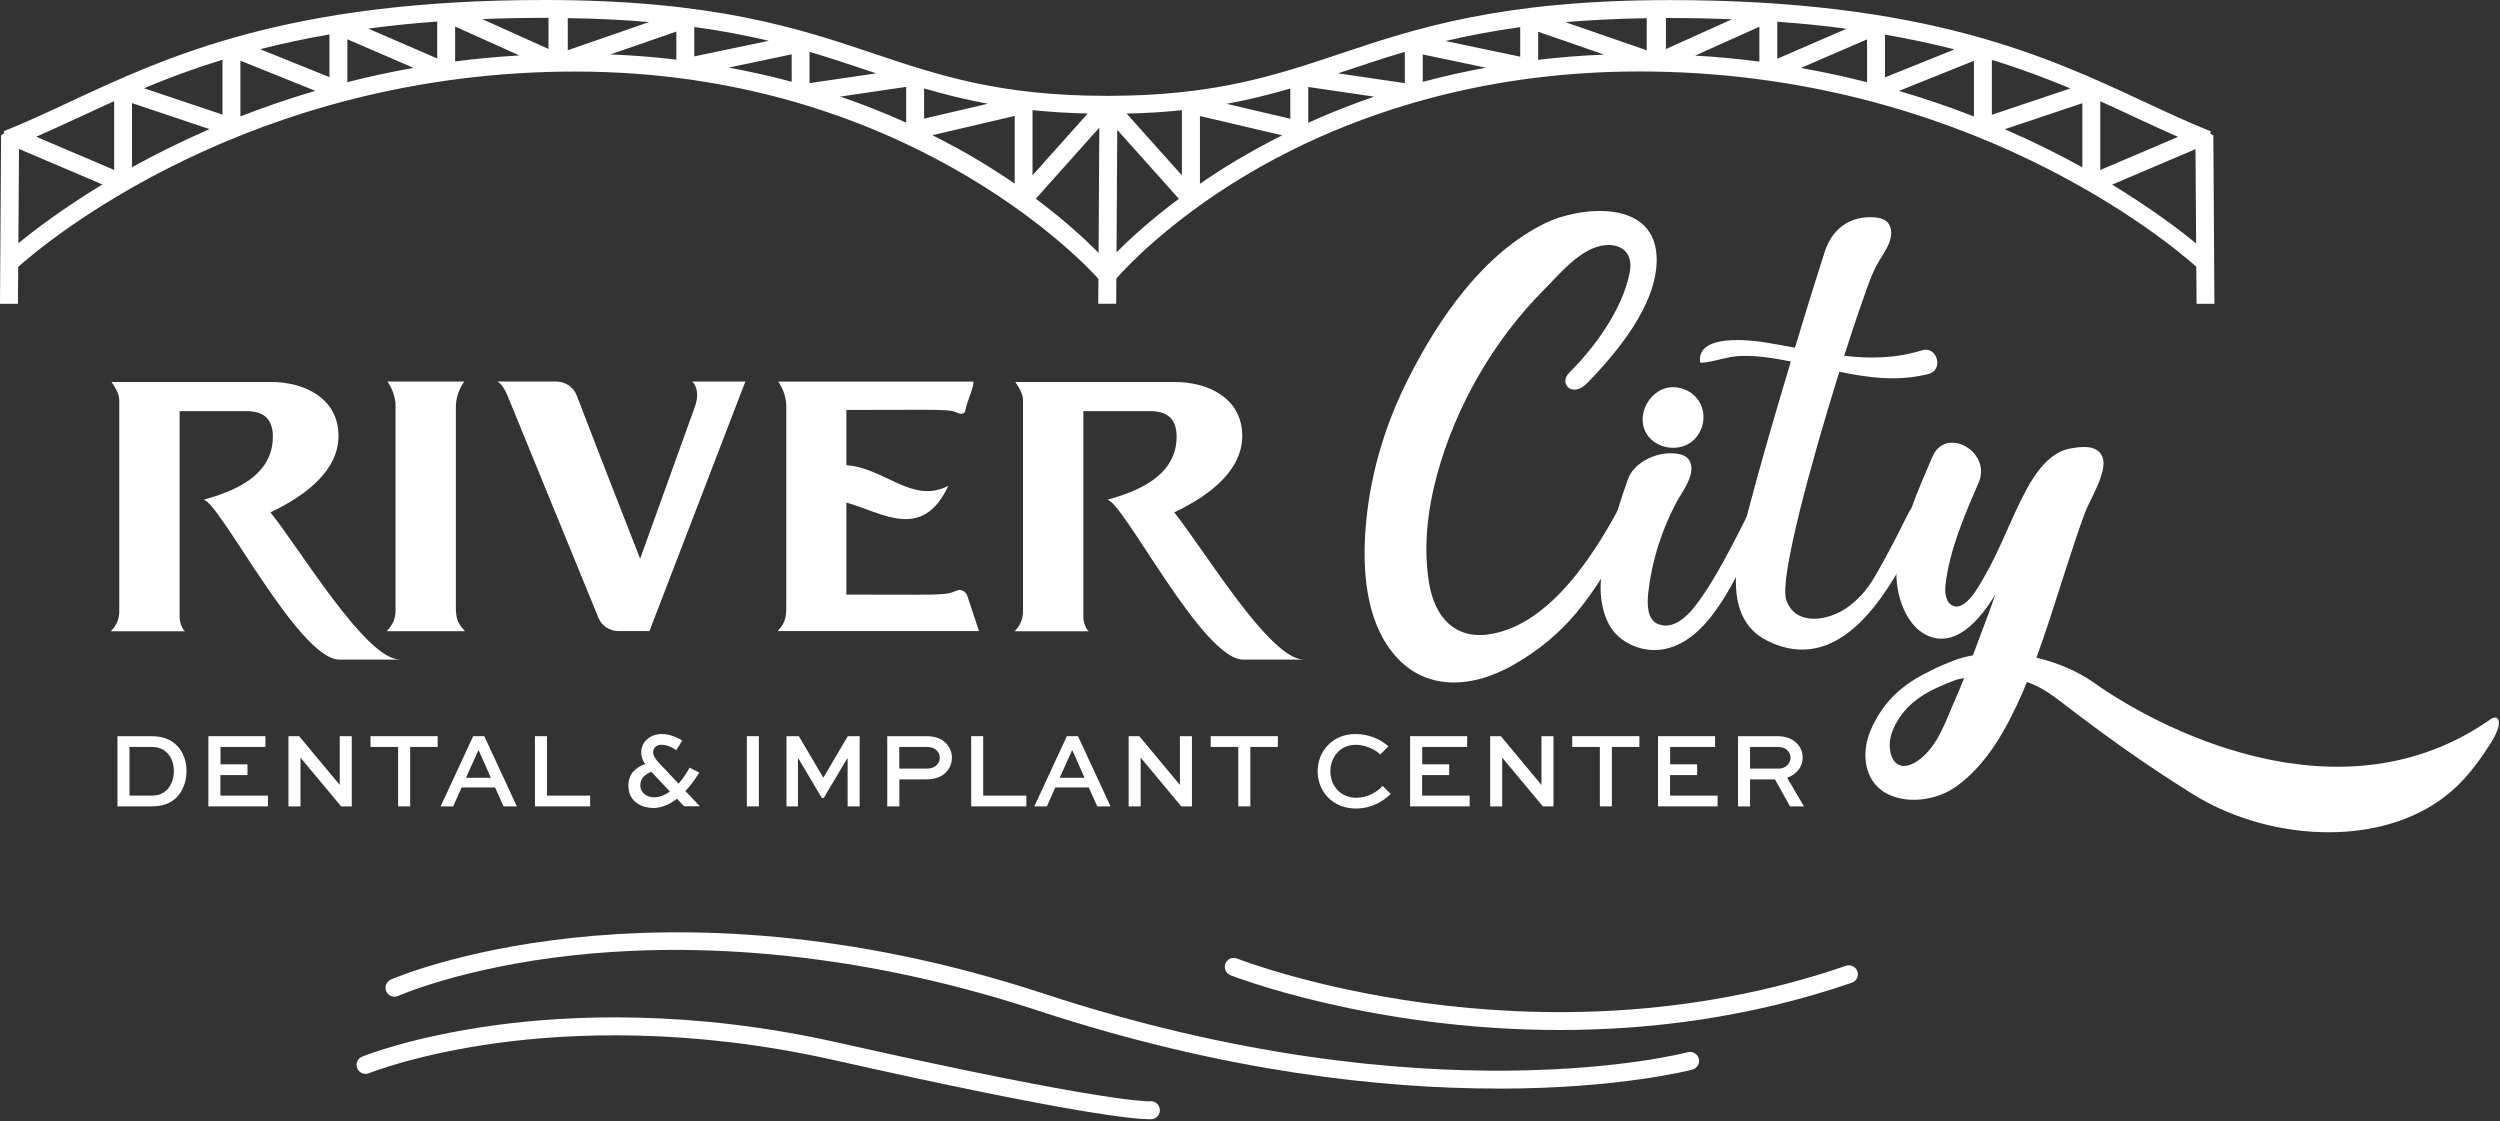 <svg width="727" height="326" viewBox="0 0 727 326" fill="none" xmlns="http://www.w3.org/2000/svg">
<rect x="0" y="0" width="727" height="326" fill="#333333" stroke="none"/>
<g clip-path="url(#clip0_3332_445)">
<path d="M34.16 234.496V214.079H43.938C47.641 214.079 49.701 215.122 51.448 216.791C53.273 218.668 54.238 221.302 54.238 224.275C54.238 227.247 53.169 230.115 51.239 231.993C49.492 233.557 47.641 234.496 43.964 234.496H34.186H34.16ZM43.782 231.367C46.389 231.367 47.249 230.767 48.475 229.776C49.779 228.473 50.561 226.465 50.561 224.275C50.561 222.084 49.883 220.233 48.605 218.929C47.458 217.86 46.363 217.208 43.782 217.208H37.654V231.367H43.782Z" fill="white"/>
<path d="M71.942 225.396H64.093V231.367H77.913V234.496H60.599V214.079H77.183V217.208H64.119V222.267H71.968V225.396H71.942Z" fill="white"/>
<path d="M102.295 214.079V234.496H99.192L87.406 220.337H87.38V234.496H83.886V214.079H86.989L98.775 228.238H98.801V214.079H102.295Z" fill="white"/>
<path d="M107.718 214.079H127.274V217.208H119.269V234.496H115.775V217.208H107.744V214.079H107.718Z" fill="white"/>
<path d="M137.652 214.079H140.834L150.299 234.496H146.44L143.963 228.994H134.237L131.786 234.496H128.135L137.6 214.079H137.652ZM135.514 226.178H142.737L139.243 218.277H139.061L135.514 226.178Z" fill="white"/>
<path d="M159.059 214.079V231.367H171.601V234.496H155.565V214.079H159.059Z" fill="white"/>
<path d="M196.61 218.12C195.697 217.468 194.054 216.582 192.333 216.582C190.795 216.582 189.934 217.573 189.934 218.772C189.934 220.545 192.568 222.788 193.402 223.7L197.314 227.898C198.383 226.673 199.478 225.134 200.547 223.231L203.363 224.665C201.981 226.855 200.651 228.628 199.321 230.036L203.519 234.469H198.93L196.87 232.279C194.237 234.313 191.838 234.965 189.934 234.965C187.17 234.965 182.738 233.531 182.738 228.498C182.738 224.743 185.084 223.153 187.614 222.188C186.857 221.119 186.466 220.05 186.466 218.824C186.466 215.513 189.256 213.453 192.438 213.453C194.941 213.453 197.027 214.548 198.409 215.356L196.662 218.12H196.61ZM189.387 224.43C188.031 225.03 186.206 226.021 186.206 228.342C186.206 230.793 188.37 231.862 190.247 231.862C191.551 231.862 193.168 231.366 194.81 230.167L190.456 225.552L189.387 224.43Z" fill="white"/>
<path d="M217.183 234.496V214.079H220.677V234.496H217.183Z" fill="white"/>
<path d="M246.491 234.496V220.598H246.335L239.555 232.045H238.981L232.202 220.598H232.045V234.496H228.708V214.079H232.306L239.399 226.126H239.451L246.543 214.079H249.985V234.496H246.491Z" fill="white"/>
<path d="M258.014 234.496V214.079H269.279C272.147 214.079 273.946 214.887 275.198 216.243C276.293 217.443 276.815 218.851 276.815 220.337C276.815 222.084 276.085 223.623 274.937 224.744C273.712 225.891 271.991 226.647 269.279 226.647H261.535V234.496H258.04H258.014ZM261.508 217.208V223.518H269.253C270.139 223.518 271.339 223.466 272.356 222.527C272.955 221.954 273.294 221.172 273.294 220.363C273.294 219.555 272.982 218.851 272.46 218.303C271.521 217.312 270.27 217.208 269.279 217.208H261.535H261.508Z" fill="white"/>
<path d="M285.915 214.079V231.367H298.458V234.496H282.421V214.079H285.915Z" fill="white"/>
<path d="M310.296 214.079H313.477L322.943 234.496H319.084L316.606 228.994H306.88L304.429 234.496H300.779L310.244 214.079H310.296ZM308.158 226.178H315.381L311.887 218.277H311.704L308.158 226.178Z" fill="white"/>
<path d="M346.618 214.079V234.496H343.515L331.729 220.337H331.703V234.496H328.209V214.079H331.312L343.098 228.238H343.124V214.079H346.618Z" fill="white"/>
<path d="M352.043 214.079H371.599V217.208H363.594V234.496H360.1V217.208H352.069V214.079H352.043Z" fill="white"/>
<path d="M404.401 230.871C402.21 233.061 398.768 235.121 394.335 235.121C387.608 235.121 383.175 230.271 383.175 224.274C383.175 218.277 387.66 213.453 394.179 213.453C397.908 213.453 401.454 214.913 403.749 217.051L401.376 219.398C399.551 217.677 396.76 216.582 394.257 216.582C389.798 216.582 386.878 220.076 386.878 224.3C386.878 228.524 389.851 231.992 394.414 231.992C397.595 231.992 400.333 230.428 402.08 228.55L404.427 230.871H404.401Z" fill="white"/>
<path d="M421.403 225.396H413.554V231.367H427.374V234.496H410.06V214.079H426.644V217.208H413.58V222.267H421.429V225.396H421.403Z" fill="white"/>
<path d="M451.754 214.079V234.496H448.651L436.865 220.337H436.839V234.496H433.345V214.079H436.448L448.234 228.238H448.26V214.079H451.754Z" fill="white"/>
<path d="M457.179 214.079H476.736V217.208H468.73V234.496H465.236V217.208H457.205V214.079H457.179Z" fill="white"/>
<path d="M493.499 225.396H485.651V231.367H499.471V234.496H482.157V214.079H498.741V217.208H485.677V222.267H493.526V225.396H493.499Z" fill="white"/>
<path d="M505.418 234.496V214.079H516.683C519.395 214.079 521.272 214.835 522.602 216.243C523.645 217.339 524.219 218.773 524.219 220.337C524.219 223.075 522.393 225.187 519.708 226.178L524.584 234.496H520.542L516.161 226.647H508.913V234.496H505.418ZM508.913 217.208V223.518H517.283C519.134 223.518 520.699 222.084 520.699 220.337C520.699 219.555 520.386 218.877 519.864 218.303C518.899 217.312 517.778 217.208 516.683 217.208H508.939H508.913Z" fill="white"/>
<path d="M116.218 191.809H98.669C86.831 191.809 63.65 145.526 59.165 145.343C67.509 142.997 79.347 138.668 79.347 126.96C79.347 121.511 76.349 119.555 71.655 119.555H52.229V179.711C52.412 181.692 53.168 183.1 53.82 183.57H32.23C34.003 181.692 34.472 180.284 34.681 178.302V116.348C34.681 114.575 33.559 112.697 32.438 111.081H78.722C89.047 111.081 98.435 116.139 98.435 126.752C98.435 136.713 89.152 144.014 78.644 148.994C87.457 159.972 106.414 191.783 116.27 191.783L116.218 191.809Z" fill="white"/>
<path d="M135.173 183.544H112.462L112.566 183.44C114.339 181.458 114.809 180.154 115.017 178.173V117.157C114.73 114.914 113.974 112.828 112.671 110.951H135.017C133.426 113.115 132.566 115.749 132.566 118.46C132.566 183.231 132.566 176.373 132.566 176.947C132.67 179.946 133.035 181.171 135.199 183.518L135.173 183.544Z" fill="white"/>
<path d="M216.738 110.977L188.864 183.518H179.842C177.312 183.518 174.965 182.006 174.027 179.659L147.56 114.992C145.97 111.238 144.562 110.951 144.562 110.951H161.745C164.379 110.951 166.804 112.541 167.743 115.071C173.949 131.394 185.761 161.432 186.152 162.475C197.781 130.194 196.843 132.723 202.11 118.174C203.883 113.011 201.275 110.951 201.275 110.951H216.764L216.738 110.977Z" fill="white"/>
<path d="M226.126 183.543C228.838 180.623 228.655 178.954 228.655 174.521V118.486C228.655 115.774 227.899 113.219 226.308 110.976H282.996C283.569 111.81 281.014 117.078 280.753 119.32C280.649 120.155 279.71 120.546 278.98 120.259C275.695 118.851 276.451 119.216 246.125 119.216V135.278C257.207 136.034 265.369 146.725 275.773 141.275C268.159 157.599 256.425 148.968 246.125 146.152V172.905C273.896 172.905 274.652 173.27 278.12 171.783C279.345 171.21 280.832 171.888 281.301 173.296L284.691 183.517H226.126V183.543Z" fill="white"/>
<path d="M379.03 191.809H361.481C349.643 191.809 326.462 145.526 321.977 145.343C330.322 142.997 342.16 138.668 342.16 126.96C342.16 121.511 339.161 119.555 334.467 119.555H315.041V179.711C315.224 181.692 315.98 183.1 316.632 183.57H295.042C296.815 181.692 297.284 180.284 297.493 178.302V116.348C297.493 114.575 296.372 112.697 295.25 111.081H341.534C351.86 111.081 361.247 116.139 361.247 126.752C361.247 136.713 351.964 144.014 341.456 148.994C350.269 159.972 369.252 191.783 379.082 191.783L379.03 191.809Z" fill="white"/>
<path d="M473.891 79.399C475.507 71.29 468.102 69.464 461.818 72.88C456.733 75.644 453.03 80.207 448.989 84.249C434.439 98.877 423.383 117.99 417.933 137.938C415.143 148.107 413.839 159.163 415.586 169.619C417.203 179.371 423.018 185.968 433.083 184.456C451.466 181.666 464.868 159.293 472.482 144.561C474.047 141.536 477.802 143.753 476.342 147.403C475.403 149.75 474.621 152.149 473.473 154.391C463.174 174.156 454.908 184.899 440.045 193.374C427.424 200.571 412.692 201.301 403.592 187.924C396.551 177.572 396.134 162.944 397.36 150.923C398.82 136.66 403.07 122.892 409.537 110.116C418.429 92.489 431.362 73.689 449.38 64.875C459.314 60.025 481.739 57.574 481.765 75.514C481.765 88.708 470.24 102.502 461.505 111.445C457.228 115.826 453.161 111.55 456.342 108.369C463.773 101.015 471.752 90.012 473.891 79.425V79.399Z" fill="white"/>
<path d="M513.341 151.054C512.012 153.714 510.656 156.374 509.3 159.033C506.562 164.326 503.25 171.549 498.896 177.573C494.75 183.309 489.665 187.951 483.199 188.889C477.514 189.698 471.23 187.09 468.231 182.162C465.859 178.251 464.685 171.993 466.015 165.187C466.849 160.858 469.274 150.976 473.42 139.294C475.011 134.861 480.565 132.045 485.024 131.837C487.371 131.732 490.63 131.941 491.569 134.523C492.951 138.382 489.118 142.997 487.449 146.178C483.225 154.131 480.33 163.179 479.339 172.149C479 175.148 478.74 180.154 482.234 181.51C486.536 183.179 490.526 179.372 492.925 176.269C496.028 172.279 498.687 167.768 501.138 163.336C503.798 158.538 506.249 153.662 508.7 148.76C509.352 147.482 510.916 146.96 512.194 147.612C513.472 148.264 513.993 149.829 513.341 151.106V151.054ZM478.974 126.361C475.298 120.807 479.939 112.593 486.484 112.593C488.101 112.593 489.613 113.01 491.021 113.793C496.106 116.687 496.784 123.467 492.846 127.639C489.509 131.159 483.459 130.976 480.07 127.691C479.652 127.3 479.287 126.856 478.948 126.361H478.974Z" fill="white"/>
<path d="M560.878 108.734C551.935 111.002 543.486 109.881 534.881 108.108C526.694 134.287 517.411 168.289 519.419 174.391C522 182.24 531.961 180.701 537.75 176.242C542.756 172.409 544.686 168.68 547.658 163.309C550.318 158.511 552.769 153.635 555.22 148.733C555.872 147.455 557.437 146.934 558.714 147.586C559.992 148.237 560.513 149.802 559.862 151.08C558.532 153.739 557.176 156.399 555.82 159.059C548.128 173.948 534.516 196.529 513.969 186.359C500.019 179.449 505.338 160.206 508.337 148.733C512.17 134.105 516.446 119.607 520.775 105.135C515.925 104.144 510.971 103.336 506.121 103.518C502.209 103.649 498.611 105.213 494.778 105.5C494.543 105.5 494.361 105.292 494.361 105.083C493.657 97.052 508.858 98.877 513.187 99.555C516.133 100.024 519.08 100.572 521.974 101.12C523.122 97.287 524.295 93.48 525.468 89.647C527.163 84.118 528.91 78.591 530.683 73.063C532.561 67.326 536.889 63.467 543.095 63.18C545.442 63.076 548.701 63.284 549.64 65.866C550.97 69.569 547.919 73.297 546.198 76.296C544.216 79.712 543.043 83.519 541.713 87.222C539.81 92.593 538.037 98.043 536.29 103.466C543.747 104.327 551.205 104.275 558.897 101.876C563.33 100.494 565.337 107.586 560.826 108.734H560.878Z" fill="white"/>
<path d="M724.213 216.242C719.258 224.065 714.408 229.749 707.42 234.104C687.394 246.594 657.59 243.36 637.825 231.027C623.536 222.135 612.167 213.947 598.973 203.804C596.079 201.588 592.898 199.476 589.43 198.328C589.065 199.241 588.674 200.18 588.283 201.092C588.23 201.171 588.204 201.249 588.178 201.353C583.745 211.392 577.957 222.344 568.752 228.784C563.563 232.435 555.975 233.765 550.004 231.392C542.182 228.263 540.956 219.501 543.981 212.357C547.683 203.674 553.863 198.641 561.164 195.199C563.381 193.948 565.754 193.035 567.996 192.149C569.821 191.418 571.751 190.923 573.733 190.558C575.088 186.933 576.418 183.309 577.8 179.711C578.661 177.442 579.469 175.147 580.251 172.853C575.871 180.076 568.935 188.368 560.747 184.926C553.368 181.797 550.63 170.715 551.673 163.622C553.237 152.853 557.722 142.606 561.999 132.723C565.858 123.805 579.313 131.367 575.375 140.389C571.36 149.62 566.901 159.972 565.754 170.063C565.519 172.045 565.675 175.043 567.761 176.086C571.464 177.938 575.401 170.532 576.757 168.211C581.659 159.92 584.762 150.689 589.352 142.241C591.959 137.443 596.131 131.498 601.894 130.455C605.049 129.881 610.029 129.125 611.437 133.036C612.95 137.208 607.656 145.37 606.222 149.307C604.136 155.017 602.259 160.806 600.381 166.621C597.748 174.861 595.166 183.126 592.194 191.262C598.426 192.722 604.371 195.278 609.012 198.589C626.17 210.844 680.119 240.335 724.421 209.045C726.194 207.794 728.567 209.384 724.213 216.242ZM571.177 197.181C570.395 197.311 569.639 197.494 568.857 197.676C561.321 200.545 554.176 203.726 550.5 212.122C547.996 217.859 550.395 226.098 557.566 221.301C563.589 217.259 565.936 209.254 568.726 203.048C569.587 201.092 570.395 199.137 571.177 197.181Z" fill="white"/>
<path d="M643.953 88.369L643.64 39.374L642.676 38.748L642.91 38.2C636.496 35.645 630.212 32.698 623.536 29.595C595.297 16.427 560.148 0.026 485.651 0.026C436.316 0.026 411.571 8.318 389.72 15.619C370.894 21.929 353.137 27.874 322.133 27.874H321.82C290.817 27.874 273.034 21.929 254.233 15.619C232.408 8.292 207.663 0 158.303 0C83.806 0 48.656 16.401 20.417 29.569C13.768 32.672 7.458 35.619 1.043 38.174L1.278 38.722L0.313 39.347L0 88.343H5.215L5.293 77.6C13.038 70.69 72.254 20.808 167.299 20.808C262.343 20.808 314.728 75.749 319.421 81.094L319.369 88.317H324.584L324.636 80.99C327.061 78.2 339.551 64.614 362.002 51.133C385.079 37.288 423.722 20.782 476.681 20.782C571.699 20.782 630.942 70.664 638.686 77.574L638.764 88.343H643.979L643.953 88.369ZM633.393 39.791L610.76 49.439V29.439C614.436 31.082 617.93 32.724 621.32 34.315C625.44 36.245 629.429 38.044 633.393 39.817V39.791ZM60.938 37.548C52.594 41.173 45.084 44.928 38.383 48.63V29.986L60.938 37.548ZM41.851 25.658C48.735 22.79 56.244 19.974 64.693 17.366V33.324L41.851 25.658ZM69.908 17.653L91.707 26.414C83.988 28.683 76.713 31.186 69.908 33.846V17.653ZM75.592 14.315C81.824 12.725 88.499 11.264 95.8 10.013V22.425L75.592 14.289V14.315ZM101.015 11.421L120.259 19.739C113.584 20.912 107.195 22.32 101.015 23.885V11.421ZM107.013 8.318C113.297 7.484 119.998 6.78 127.143 6.258V17.001L107.013 8.292V8.318ZM132.358 7.718L151.028 16.114C144.613 16.506 138.381 17.079 132.358 17.861V7.692V7.718ZM201.9 7.849C209.958 8.944 217.076 10.326 223.569 11.864L201.9 16.401V7.823V7.849ZM165.108 14.602V5.267C173.791 5.398 181.614 5.789 188.758 6.415L165.108 14.602ZM196.685 9.178V17.34C190.532 16.61 184.143 16.088 177.494 15.828L196.685 9.178ZM230.218 15.802V23.781C224.429 22.216 218.302 20.834 211.887 19.661L230.218 15.802ZM263.516 35.671C257.649 33.011 251.261 30.456 244.351 28.083L263.516 25.267V35.671ZM268.731 25.71C274.52 27.405 280.569 28.944 287.271 30.169L268.731 34.498V25.71ZM300.256 32.02C305.21 32.542 310.53 32.881 316.318 33.011L300.256 50.977V32.02ZM380.437 25.293L399.603 28.109C392.693 30.482 386.304 33.037 380.437 35.697V25.293ZM375.222 34.524L356.683 30.195C363.358 28.97 369.434 27.431 375.222 25.736V34.524ZM478.871 14.628L455.221 6.441C462.366 5.841 470.188 5.424 478.871 5.293V14.628ZM432.066 19.687C425.678 20.86 419.55 22.242 413.735 23.807V15.828L432.066 19.687ZM420.411 11.916C426.903 10.378 434.022 8.996 442.079 7.901V16.48L420.411 11.942V11.916ZM447.294 9.231L466.485 15.88C459.862 16.141 453.474 16.662 447.294 17.392V9.231ZM579.235 17.418C587.683 20 595.193 22.842 602.077 25.71L579.235 33.376V17.444V17.418ZM548.153 10.065C555.428 11.317 562.129 12.777 568.361 14.367L548.153 22.503V10.039V10.065ZM516.837 6.31C523.981 6.832 530.657 7.51 536.967 8.37L516.837 17.079V6.284V6.31ZM511.622 17.914C505.572 17.131 499.34 16.532 492.952 16.167L511.622 7.77V17.94V17.914ZM542.938 11.447V23.911C536.784 22.346 530.37 20.938 523.694 19.765L542.938 11.447ZM574.02 17.679V33.872C567.214 31.212 559.939 28.709 552.221 26.44L574.02 17.679ZM605.545 30.013V48.656C598.843 44.954 591.334 41.199 582.99 37.574L605.545 30.013ZM503.721 5.58L484.451 14.263V5.241C484.868 5.241 485.234 5.241 485.651 5.241C491.961 5.241 497.958 5.371 503.721 5.606V5.58ZM391.389 20.573C396.943 18.722 402.523 16.845 408.52 15.072V24.172L389.12 21.329C389.876 21.069 390.607 20.834 391.363 20.573H391.389ZM343.697 32.046V51.003L327.635 33.037C333.424 32.907 338.743 32.568 343.697 32.046ZM254.807 21.329L235.407 24.172V15.072C241.404 16.845 247.01 18.722 252.538 20.573C253.295 20.834 254.051 21.069 254.781 21.329H254.807ZM159.502 5.215V14.237L140.232 5.554C145.995 5.319 151.992 5.189 158.303 5.189C158.72 5.189 159.085 5.189 159.502 5.189V5.215ZM22.633 34.289C26.023 32.698 29.543 31.056 33.194 29.413V49.413L10.534 39.765C14.498 38.018 18.487 36.192 22.607 34.263L22.633 34.289ZM5.528 43.311L29.778 53.637C18.279 60.625 10.013 66.909 5.345 70.742L5.528 43.311ZM271.13 39.321L295.067 33.715V53.402C291.938 51.238 288.548 49.047 284.898 46.857C280.804 44.38 276.189 41.851 271.13 39.321ZM301.195 57.809L319.682 37.105L319.473 73.532C315.771 69.777 309.695 64.145 301.195 57.783V57.809ZM324.688 73.402L324.897 37.757L342.811 57.809C334.415 64.067 328.417 69.621 324.688 73.376V73.402ZM359.108 46.883C355.431 49.1 352.067 51.29 348.938 53.454V33.741L372.875 39.347C367.817 41.877 363.228 44.432 359.108 46.883ZM614.202 53.689L638.451 43.363L638.634 70.794C633.967 66.961 625.701 60.677 614.202 53.689Z" fill="white"/>
<path d="M435.562 316.552C402.525 316.552 356.633 311.885 301.953 293.919C243.545 274.728 196.036 274.571 166.466 277.831C134.42 281.351 115.959 289.538 115.776 289.617C114.446 290.19 112.908 289.617 112.334 288.313C111.734 287.009 112.334 285.471 113.638 284.871C114.394 284.532 189.751 251.547 303.57 288.965C415.563 325.757 490.034 306.174 490.79 305.992C492.198 305.627 493.606 306.435 493.997 307.817C494.388 309.199 493.554 310.633 492.172 311.024C491.781 311.129 471.155 316.578 435.562 316.578V316.552Z" fill="white"/>
<path d="M453.58 299.526C398.64 299.526 358.406 283.828 357.806 283.594C356.476 283.046 355.824 281.534 356.346 280.204C356.894 278.874 358.38 278.222 359.736 278.744C360.596 279.083 445.575 312.198 536.812 280.856C538.168 280.386 539.655 281.117 540.124 282.472C540.593 283.828 539.863 285.315 538.507 285.784C508.651 296.032 479.473 299.526 453.554 299.526H453.58Z" fill="white"/>
<path d="M334.129 325.47C330.244 325.47 312.93 324.114 242.475 308.26C200.546 298.847 166.048 300.386 144.458 303.332C121.069 306.539 107.431 312.041 107.275 312.094C105.945 312.641 104.407 311.989 103.885 310.659C103.338 309.33 103.963 307.817 105.319 307.27C105.893 307.035 119.556 301.507 143.546 298.195C165.605 295.145 200.859 293.554 243.622 303.176C322.422 320.881 333.973 320.255 334.442 320.255C335.876 320.099 337.128 321.168 337.258 322.576C337.415 323.984 336.45 325.235 335.068 325.444C334.938 325.444 334.677 325.496 334.129 325.496V325.47Z" fill="white"/>
</g>
<defs>
<clipPath id="clip0_3332_445">
<rect width="726.69" height="325.471" fill="white"/>
</clipPath>
</defs>
</svg>
